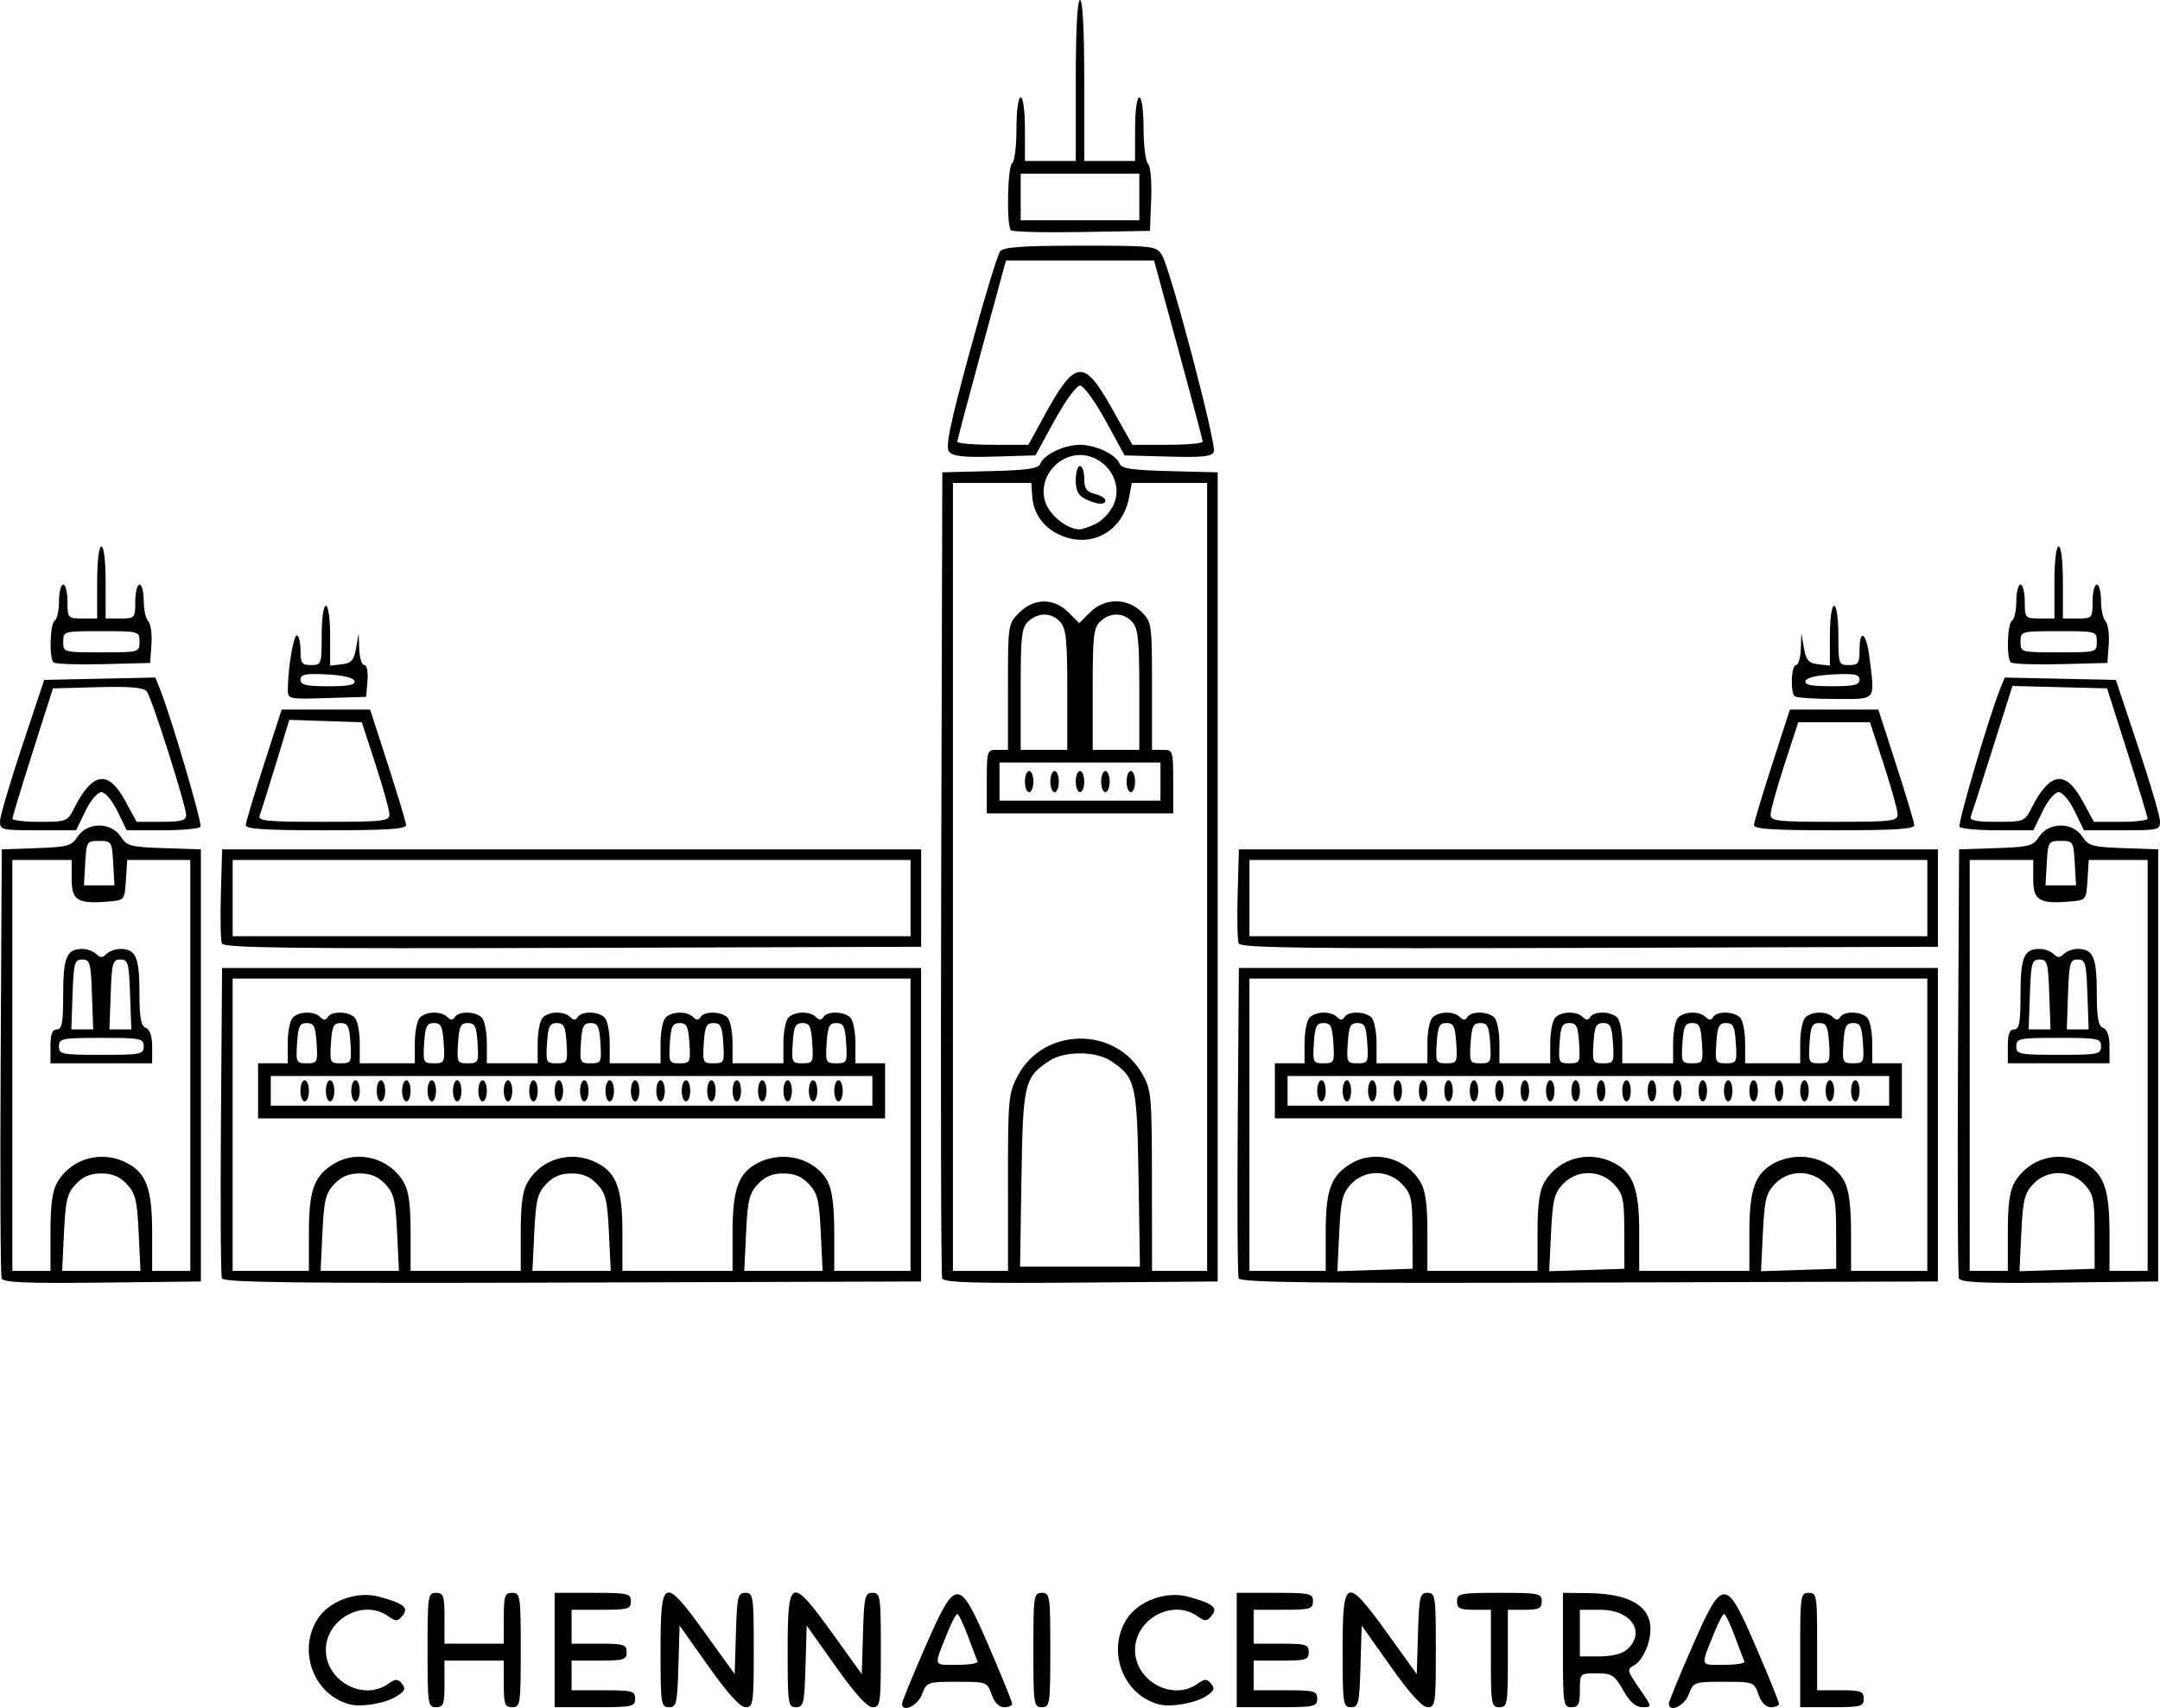<?xml version="1.0" encoding="UTF-8"?>
<svg width="244.89mm" height="193.66mm" version="1.1" viewBox="0 0 867.74 686.21" xmlns="http://www.w3.org/2000/svg">
<g transform="translate(676.72 137.82)">
<path d="m-536.38 546.88c-14.173-3.819-20.787-21.116-12.974-33.93 4.579-7.51 16.01-11.748 24.987-9.265 9.993 2.764 12 4.407 9.323 7.632-1.953 2.354-2.605 2.368-5.801 0.131-9.969-6.983-24.968 1.215-24.968 13.647 0 12.432 14.999 20.629 24.968 13.647 3.098-2.17 3.879-2.185 5.599-0.113 1.592 1.918 1.196 2.925-1.945 4.949-4.545 2.929-14.331 4.614-19.19 3.305zm31.415-21.786c0-21.842 0.17-22.977 3.404-22.977 3.026 0 3.404 1.135 3.404 10.212v10.212h11.913 11.914v-10.212c0-9.077 0.379-10.212 3.404-10.212 3.235 0 3.404 1.135 3.404 22.977 0 21.842-0.17 22.977-3.404 22.977-2.991 0-3.404-1.135-3.404-9.361v-9.361h-11.914-11.913v9.361c0 8.226-0.414 9.361-3.404 9.361-3.236 0-3.404-1.135-3.404-22.977zm51.059 0v-22.977h15.318c14.183 0 15.318 0.253 15.318 3.404 0 3.079-1.135 3.404-11.914 3.404h-11.913v6.808 6.808h11.063c9.928 0 11.063 0.349 11.063 3.404 0 3.055-1.135 3.404-11.063 3.404h-11.063v5.957 5.957h12.764c11.63 0 12.765 0.305 12.765 3.404 0 3.165-1.135 3.404-16.168 3.404h-16.169v-22.977zm42.549 0c0-29.335 1.33-29.825 18.024-6.647l11.761 16.33 0.487-16.33c0.446-14.929 0.774-16.329 3.83-16.329 3.157 0 3.342 1.276 3.342 22.977 0 21.53-0.205 22.977-3.271 22.977-2.196 0-7.088-5.389-14.892-16.405l-11.621-16.405-0.487 16.405c-0.446 15.004-0.772 16.405-3.83 16.405-3.157 0-3.342-1.276-3.342-22.977zm51.059 0c0-29.335 1.33-29.825 18.023-6.647l11.761 16.33 0.487-16.33c0.445-14.929 0.774-16.329 3.83-16.329 3.157 0 3.342 1.276 3.342 22.977 0 21.53-0.205 22.977-3.271 22.977-2.196 0-7.088-5.389-14.892-16.405l-11.622-16.405-0.487 16.405c-0.445 15.004-0.772 16.405-3.829 16.405-3.157 0-3.342-1.276-3.342-22.977zm45.953 21.514c0-0.804 4.157-10.952 9.238-22.551 12.488-28.507 13.56-28.503 25.884 0.096 5.021 11.652 9.129 21.8 9.129 22.551 0 0.752-1.457 1.366-3.238 1.366-2.067 0-3.881-1.846-5.017-5.106-1.753-5.03-1.96-5.106-13.93-5.106-11.937 0-12.184 0.087-14.077 5.106-1.744 4.619-7.989 7.467-7.989 3.643zm30.351-16.881c-0.314-0.728-2.059-5.324-3.882-10.212-1.823-4.888-3.738-8.885-4.255-8.882-0.517 3e-3 -2.254 3.259-3.859 7.233-5.749 14.233-6.046 13.184 3.73 13.184 4.858 0 8.578-0.596 8.266-1.324zm22.409-4.633c0-21.842 0.17-22.977 3.404-22.977 3.236 0 3.404 1.135 3.404 22.977 0 21.842-0.17 22.977-3.404 22.977-3.235 0-3.404-1.135-3.404-22.977zm50.279 21.786c-14.173-3.819-20.787-21.116-12.974-33.93 4.58-7.51 16.01-11.748 24.988-9.265 9.993 2.764 12 4.407 9.323 7.632-1.953 2.354-2.605 2.368-5.8 0.131-9.969-6.983-24.968 1.215-24.968 13.647 0 12.432 14.999 20.629 24.968 13.647 3.098-2.17 3.879-2.185 5.598-0.113 1.592 1.918 1.196 2.925-1.945 4.949-4.545 2.929-14.331 4.614-19.19 3.305zm31.415-21.786v-22.977h15.318c14.183 0 15.318 0.253 15.318 3.404 0 3.079-1.135 3.404-11.913 3.404h-11.914v6.808 6.808h11.063c9.928 0 11.063 0.349 11.063 3.404 0 3.055-1.135 3.404-11.063 3.404h-11.063v5.957 5.957h12.765c11.63 0 12.765 0.305 12.765 3.404 0 3.165-1.135 3.404-16.169 3.404h-16.168v-22.977zm42.549 0c0-29.335 1.33-29.825 18.023-6.647l11.761 16.33 0.487-16.33c0.445-14.929 0.774-16.329 3.83-16.329 3.157 0 3.342 1.276 3.342 22.977 0 21.53-0.205 22.977-3.271 22.977-2.196 0-7.088-5.389-14.892-16.405l-11.621-16.405-0.488 16.405c-0.445 15.004-0.772 16.405-3.829 16.405-3.157 0-3.342-1.276-3.342-22.977zm59.568 3.404v-19.573h-6.808c-5.673 0-6.808-0.567-6.808-3.404 0-3.177 1.135-3.404 17.019-3.404 15.885 0 17.02 0.227 17.02 3.404 0 2.836-1.135 3.404-6.808 3.404h-6.808v19.573c0 18.438-0.196 19.572-3.404 19.572-3.207 0-3.404-1.135-3.404-19.572zm28.934-3.404v-22.977l9.786 0.096c20.106 0.196 28.395 7.173 24.395 20.527-1.08 3.604-3.482 7.366-5.337 8.359-3.27 1.75-3.213 2.039 1.844 9.389 5.18 7.53 5.189 7.583 1.306 7.57-2.772 0-5.041-1.992-7.791-6.808-3.502-6.132-4.539-6.795-10.637-6.795-6.749 0-6.757 0-6.757 6.808 0 5.673-0.567 6.808-3.404 6.808-3.236 0-3.404-1.135-3.404-22.977zm25.821-0.266c7.653-6.926 1.575-15.905-10.767-15.905h-8.246v9.361 9.361h7.95c5.009 0 9.102-1.042 11.063-2.817zm16.728 21.778c0-0.804 4.157-10.952 9.238-22.551 12.488-28.507 13.56-28.503 25.884 0.096 5.021 11.652 9.129 21.8 9.129 22.551 0 0.752-1.457 1.366-3.238 1.366-2.067 0-3.881-1.846-5.017-5.106-1.753-5.03-1.96-5.106-13.93-5.106-11.937 0-12.184 0.087-14.077 5.106-1.744 4.619-7.989 7.467-7.989 3.643zm30.351-16.881c-0.314-0.728-2.059-5.324-3.882-10.212-1.823-4.888-3.738-8.885-4.255-8.882-0.517 3e-3 -2.254 3.259-3.859 7.233-5.749 14.233-6.046 13.184 3.73 13.184 4.858 0 8.578-0.596 8.266-1.324zm22.409-4.633c0-21.842 0.17-22.977 3.404-22.977 3.207 0 3.404 1.135 3.404 19.572v19.572h9.361c8.226 0 9.361 0.414 9.361 3.404 0 3.101-1.135 3.404-12.765 3.404h-12.764v-22.977zm-722.54-149.31c-0.455-1.187-0.627-40.453-0.383-87.257l0.443-85.098 13.889-0.492c12.608-0.447 14.142-0.878 16.633-4.68 3.849-5.874 13.397-5.873 17.247 1e-3 2.518 3.844 3.968 4.231 17.484 4.681l14.738 0.49v86.8 86.8l-39.612 0.457c-30.766 0.353-39.796-0.044-40.439-1.702zm19.631-18.49c0-11.275 0.756-16.761 2.784-20.193 5.667-9.593 17.781-12.934 27.908-7.698 7.822 4.045 10.156 10.473 10.156 27.969v15.402h7.659 7.659v-82.545-82.545h-12.671-12.672l-0.519 8.084c-0.518 8.069-0.532 8.085-7.164 8.628-12.276 1.005-14.629-0.457-14.629-9.086v-7.626h-11.913-11.914v82.545 82.545h7.659 7.659v-15.48zm0-74.723c0-4.917 0.709-6.808 2.553-6.808 2.064 0 2.553-2.704 2.553-14.126 0-14.888 1.398-18.211 7.659-18.211 1.966 0 4.493 0.919 5.617 2.042 1.589 1.589 2.496 1.589 4.085 0 1.124-1.123 3.651-2.042 5.617-2.042 6.185 0 7.659 3.352 7.659 17.414 0 10.277 0.584 13.553 2.553 14.308 1.664 0.638 2.553 3.285 2.553 7.605v6.625h-20.423-20.424v-6.808zm37.443 0c0-3.177-1.135-3.404-17.019-3.404-15.885 0-17.02 0.227-17.02 3.404 0 3.177 1.135 3.404 17.02 3.404 15.885 0 17.019-0.227 17.019-3.404zm-20.78-20.849c-0.448-12.742-0.809-14.041-3.898-14.041s-3.45 1.3-3.898 14.041l-0.495 14.041h4.393 4.393l-0.495-14.041zm15.318 0c-0.449-12.742-0.81-14.041-3.899-14.041-3.089 0-3.449 1.3-3.898 14.041l-0.495 14.041h4.393 4.393l-0.494-14.041zm3.446 95.769c-0.629-13.159-1.291-15.88-4.76-19.572-2.88-3.065-5.803-4.289-10.243-4.289-4.441 0-7.364 1.224-10.243 4.289-3.469 3.692-4.131 6.414-4.76 19.572l-0.731 15.284h15.734 15.734l-0.731-15.284zm-10.234-148.53c-0.5-8.679-0.661-8.936-5.62-8.936-4.96 0-5.121 0.257-5.62 8.936l-0.515 8.935h6.135 6.135l-0.515-8.935zm43.665 166.79c-0.453-1.18-0.622-29.714-0.375-63.408l0.447-61.262h140.41 140.41v62.972 62.973l-140.04 0.436c-111.41 0.344-140.2-3e-3 -140.86-1.71zm34.961-18.461c0-17.142 2.128-22.874 10.28-27.689 9.444-5.579 22.073-2.171 27.784 7.496 2.027 3.432 2.784 8.918 2.784 20.193v15.48h22.126 22.125v-15.48c0-11.275 0.756-16.761 2.784-20.193 5.667-9.593 17.781-12.934 27.908-7.698 7.822 4.045 10.156 10.473 10.156 27.969v15.402h22.126 22.125v-15.402c0-17.496 2.334-23.924 10.156-27.969 10.199-5.274 23.289-1.747 28.109 7.574 1.75 3.384 2.582 9.956 2.582 20.395v15.402h15.318 15.318v-58.718-58.717h-136.16-136.16v58.717 58.718h15.318 15.318v-15.48zm-20.423-56.853v-11.063h5.957 5.957v-8.169c0-4.493 0.919-9.088 2.042-10.212 2.546-2.546 8.582-2.651 11.041-0.192 1.332 1.333 2.171 1.333 2.994 0 1.53-2.475 8.266-2.355 10.814 0.192 1.123 1.124 2.042 5.719 2.042 10.212v8.169h11.063 11.063v-8.169c0-4.493 0.919-9.088 2.042-10.212 2.546-2.546 8.582-2.651 11.041-0.192 1.332 1.333 2.17 1.333 2.994 0 1.53-2.475 8.266-2.355 10.814 0.192 1.123 1.124 2.042 5.719 2.042 10.212v8.169h10.212 10.212v-8.169c0-4.493 0.919-9.088 2.042-10.212 2.546-2.546 8.582-2.651 11.041-0.192 1.332 1.333 2.171 1.333 2.994 0 1.53-2.475 8.266-2.355 10.814 0.192 1.123 1.124 2.042 5.719 2.042 10.212v8.169h10.212 10.212v-8.169c0-4.493 0.919-9.088 2.042-10.212 2.546-2.546 8.582-2.651 11.041-0.192 1.332 1.333 2.17 1.333 2.994 0 1.53-2.475 8.266-2.355 10.814 0.192 1.123 1.124 2.042 5.719 2.042 10.212v8.169h10.212 10.212v-8.169c0-4.493 0.919-9.088 2.042-10.212 2.546-2.546 8.582-2.651 11.041-0.192 1.332 1.333 2.171 1.333 2.994 0 1.53-2.475 8.266-2.355 10.814 0.192 1.123 1.124 2.042 5.719 2.042 10.212v8.169h5.957 5.957v11.063 11.063h-125.94-125.95v-11.063zm246.78 0v-5.957h-120.84-120.84v5.957 5.957h120.84 120.84v-5.957zm-229.76 0c0-2.34 0.765-4.255 1.702-4.255 0.936 0 1.702 1.914 1.702 4.255 0 2.341-0.766 4.255-1.702 4.255-0.936 0-1.702-1.914-1.702-4.255zm10.212 0c0-2.34 0.766-4.255 1.702-4.255 0.936 0 1.702 1.914 1.702 4.255 0 2.341-0.766 4.255-1.702 4.255-0.936 0-1.702-1.914-1.702-4.255zm10.212 0c0-2.34 0.766-4.255 1.702-4.255 0.936 0 1.702 1.914 1.702 4.255 0 2.341-0.766 4.255-1.702 4.255-0.936 0-1.702-1.914-1.702-4.255zm10.212 0c0-2.34 0.766-4.255 1.702-4.255 0.936 0 1.702 1.914 1.702 4.255 0 2.341-0.766 4.255-1.702 4.255-0.936 0-1.702-1.914-1.702-4.255zm10.212 0c0-2.34 0.766-4.255 1.702-4.255 0.936 0 1.702 1.914 1.702 4.255 0 2.341-0.766 4.255-1.702 4.255-0.936 0-1.702-1.914-1.702-4.255zm10.212 0c0-2.34 0.766-4.255 1.702-4.255 0.936 0 1.702 1.914 1.702 4.255 0 2.341-0.766 4.255-1.702 4.255-0.936 0-1.702-1.914-1.702-4.255zm10.212 0c0-2.34 0.766-4.255 1.702-4.255 0.936 0 1.702 1.914 1.702 4.255 0 2.341-0.766 4.255-1.702 4.255-0.936 0-1.702-1.914-1.702-4.255zm10.212 0c0-2.34 0.766-4.255 1.702-4.255 0.936 0 1.702 1.914 1.702 4.255 0 2.341-0.765 4.255-1.702 4.255-0.936 0-1.702-1.914-1.702-4.255zm10.212 0c0-2.34 0.766-4.255 1.702-4.255 0.936 0 1.702 1.914 1.702 4.255 0 2.341-0.766 4.255-1.702 4.255-0.936 0-1.702-1.914-1.702-4.255zm10.212 0c0-2.34 0.766-4.255 1.702-4.255 0.936 0 1.702 1.914 1.702 4.255 0 2.341-0.766 4.255-1.702 4.255-0.936 0-1.702-1.914-1.702-4.255zm10.212 0c0-2.34 0.766-4.255 1.702-4.255 0.936 0 1.702 1.914 1.702 4.255 0 2.341-0.766 4.255-1.702 4.255-0.936 0-1.702-1.914-1.702-4.255zm10.212 0c0-2.34 0.766-4.255 1.702-4.255 0.936 0 1.702 1.914 1.702 4.255 0 2.341-0.766 4.255-1.702 4.255-0.936 0-1.702-1.914-1.702-4.255zm10.212 0c0-2.34 0.766-4.255 1.702-4.255 0.936 0 1.702 1.914 1.702 4.255 0 2.341-0.766 4.255-1.702 4.255-0.936 0-1.702-1.914-1.702-4.255zm10.212 0c0-2.34 0.766-4.255 1.702-4.255 0.936 0 1.702 1.914 1.702 4.255 0 2.341-0.766 4.255-1.702 4.255-0.936 0-1.702-1.914-1.702-4.255zm10.212 0c0-2.34 0.766-4.255 1.702-4.255 0.936 0 1.702 1.914 1.702 4.255 0 2.341-0.765 4.255-1.702 4.255-0.936 0-1.702-1.914-1.702-4.255zm10.212 0c0-2.34 0.766-4.255 1.702-4.255 0.936 0 1.702 1.914 1.702 4.255 0 2.341-0.766 4.255-1.702 4.255-0.936 0-1.702-1.914-1.702-4.255zm10.212 0c0-2.34 0.766-4.255 1.702-4.255 0.936 0 1.702 1.914 1.702 4.255 0 2.341-0.766 4.255-1.702 4.255-0.936 0-1.702-1.914-1.702-4.255zm10.212 0c0-2.34 0.766-4.255 1.702-4.255 0.936 0 1.702 1.914 1.702 4.255 0 2.341-0.766 4.255-1.702 4.255-0.936 0-1.702-1.914-1.702-4.255zm10.212 0c0-2.34 0.766-4.255 1.702-4.255 0.936 0 1.702 1.914 1.702 4.255 0 2.341-0.766 4.255-1.702 4.255-0.936 0-1.702-1.914-1.702-4.255zm10.212 0c0-2.34 0.766-4.255 1.702-4.255 0.936 0 1.702 1.914 1.702 4.255 0 2.341-0.766 4.255-1.702 4.255-0.936 0-1.702-1.914-1.702-4.255zm10.212 0c0-2.34 0.766-4.255 1.702-4.255 0.936 0 1.702 1.914 1.702 4.255 0 2.341-0.766 4.255-1.702 4.255-0.936 0-1.702-1.914-1.702-4.255zm10.212 0c0-2.34 0.766-4.255 1.702-4.255 0.936 0 1.702 1.914 1.702 4.255 0 2.341-0.766 4.255-1.702 4.255-0.936 0-1.702-1.914-1.702-4.255zm-207.97-19.147c-0.436-6.777-1.069-8.084-3.922-8.084s-3.488 1.308-3.922 8.084c-0.495 7.712-0.314 8.084 3.922 8.084 4.237 0 4.417-0.375 3.922-8.084zm13.616 0c-0.436-6.777-1.069-8.084-3.922-8.084s-3.488 1.308-3.922 8.084c-0.495 7.712-0.314 8.084 3.922 8.084 4.237 0 4.417-0.375 3.922-8.084zm37.443 0c-0.436-6.777-1.069-8.084-3.922-8.084s-3.488 1.308-3.922 8.084c-0.495 7.712-0.314 8.084 3.922 8.084 4.237 0 4.417-0.375 3.922-8.084zm13.616 0c-0.436-6.777-1.069-8.084-3.922-8.084-2.853 0-3.488 1.308-3.923 8.084-0.495 7.712-0.314 8.084 3.923 8.084 4.237 0 4.417-0.375 3.922-8.084zm35.741 0c-0.436-6.777-1.07-8.084-3.923-8.084s-3.488 1.308-3.922 8.084c-0.495 7.712-0.314 8.084 3.922 8.084 4.237 0 4.417-0.375 3.923-8.084zm13.616 0c-0.436-6.777-1.07-8.084-3.923-8.084-2.853 0-3.488 1.308-3.922 8.084-0.495 7.712-0.314 8.084 3.922 8.084 4.237 0 4.418-0.375 3.923-8.084zm35.741 0c-0.436-6.777-1.069-8.084-3.922-8.084s-3.488 1.308-3.923 8.084c-0.495 7.712-0.314 8.084 3.923 8.084 4.237 0 4.418-0.375 3.922-8.084zm13.616 0c-0.436-6.777-1.069-8.084-3.922-8.084-2.854 0-3.488 1.308-3.923 8.084-0.494 7.712-0.314 8.084 3.923 8.084s4.417-0.375 3.922-8.084zm35.741 0c-0.436-6.777-1.069-8.084-3.922-8.084s-3.488 1.308-3.922 8.084c-0.495 7.712-0.314 8.084 3.922 8.084 4.237 0 4.418-0.375 3.922-8.084zm13.616 0c-0.436-6.777-1.069-8.084-3.922-8.084s-3.488 1.308-3.922 8.084c-0.495 7.712-0.314 8.084 3.922 8.084 4.237 0 4.417-0.375 3.922-8.084zm-180.39 76.196c-0.629-13.159-1.291-15.88-4.76-19.572-2.88-3.065-5.803-4.289-10.243-4.289-4.441 0-7.364 1.224-10.243 4.289-3.469 3.692-4.131 6.414-4.76 19.572l-0.731 15.284h15.734 15.734l-0.731-15.284zm85.098 0c-0.629-13.159-1.291-15.88-4.76-19.572-2.88-3.065-5.803-4.289-10.243-4.289-4.441 0-7.364 1.224-10.243 4.289-3.469 3.692-4.131 6.414-4.76 19.572l-0.731 15.284h15.734 15.734l-0.731-15.284zm85.098 0c-0.629-13.159-1.291-15.88-4.76-19.572-2.88-3.065-5.803-4.289-10.244-4.289-4.441 0-7.364 1.224-10.244 4.289-3.469 3.692-4.13 6.414-4.76 19.572l-0.731 15.284h15.734 15.734l-0.731-15.284zm48.762 18.286c-0.451-1.183-0.623-74.527-0.379-162.99l0.439-160.84 19.222-0.482c15.224-0.383 19.427-1.014 20.204-3.042 1.387-3.615 9.657-7.539 15.887-7.539 6.231 0 14.5 3.924 15.887 7.539 0.778 2.027 4.98 2.66 20.204 3.042l19.222 0.482v162.54 162.54l-54.933 0.449c-43.032 0.353-55.11 0-55.753-1.702zm26.438-38.475c0-33.748 0.192-35.834 3.919-42.885 10.359-19.59 39.14-20.02 50.055-0.748 3.644 6.435 3.837 8.58 3.864 42.94l0.044 36.167h11.063 11.063v-158.28-158.28h-15.128-15.128l-1.085 5.784c-2.421 12.903-13.753 19.948-25.67 15.959-7.727-2.586-12.699-8.688-13.232-16.239l-0.388-5.497-15.743-0.003-15.743-0.004v158.28 158.28h11.063 11.063v-35.473zm-8.51-161.1c0-12.481 0.096-12.765 4.255-12.765h4.255v-25.297c0-25.063 0.044-25.339 4.487-29.785 5.955-5.955 13.942-6.017 19.805-0.152l4.332 4.332 4.332-4.332c5.84-5.84 14.979-5.908 20.733-0.152 4.065 4.065 4.178 4.866 4.178 29.785v25.606h4.255c4.16 0 4.255 0.283 4.255 12.765v12.765h-37.443-37.443v-12.765zm69.78 0v-7.659h-32.337-32.337v7.659 7.659h32.337 32.337v-7.659zm-54.462 0c0-2.34 0.766-4.255 1.702-4.255 0.936 0 1.702 1.915 1.702 4.255 0 2.34-0.766 4.255-1.702 4.255-0.936 0-1.702-1.915-1.702-4.255zm10.212 0c0-2.34 0.766-4.255 1.702-4.255 0.936 0 1.702 1.915 1.702 4.255 0 2.34-0.766 4.255-1.702 4.255-0.936 0-1.702-1.915-1.702-4.255zm10.212 0c0-2.34 0.766-4.255 1.702-4.255 0.936 0 1.702 1.915 1.702 4.255 0 2.34-0.766 4.255-1.702 4.255-0.936 0-1.702-1.915-1.702-4.255zm10.212 0c0-2.34 0.766-4.255 1.702-4.255 0.936 0 1.702 1.915 1.702 4.255 0 2.34-0.766 4.255-1.702 4.255-0.936 0-1.702-1.915-1.702-4.255zm10.212 0c0-2.34 0.766-4.255 1.702-4.255 0.936 0 1.702 1.915 1.702 4.255 0 2.34-0.766 4.255-1.702 4.255-0.936 0-1.702-1.915-1.702-4.255zm-23.827-36.884c0-20.054-0.475-24.643-2.817-27.231-3.503-3.871-8.709-3.991-12.793-0.296-2.74 2.479-3.112 5.74-3.112 27.231v24.414h9.361 9.361v-24.119zm28.933 0c0-20.054-0.475-24.643-2.817-27.231-3.503-3.871-8.709-3.991-12.793-0.296-2.74 2.479-3.112 5.74-3.112 27.231v24.414h9.361 9.361v-24.119zm-0.301 196.44c-0.598-38.477-1.143-40.764-11.304-47.434-5.943-3.902-18.498-3.902-24.442 0-10.161 6.67-10.706 8.957-11.304 47.434l-0.549 35.316h24.074 24.074l-0.549-35.316zm-16.873-263.3c2.63-1.36 5.771-4.861 6.98-7.78 4.719-11.392-7.432-23.363-18.896-18.615-7.479 3.098-11.29 11.565-8.375 18.603 2.098 5.066 8.601 10.052 13.297 10.197 1.216 0.044 4.364-1.044 6.994-2.405zm-4.525-9.816c-2.841-1.37-3.83-3.318-3.83-7.543 0-3.134 0.766-5.697 1.702-5.697 0.936 0 1.702 2.283 1.702 5.074 0 3.992 0.907 5.301 4.255 6.141 2.34 0.587 4.255 1.751 4.255 2.585 0 1.978-3.294 1.75-8.084-0.56zm61.624 313.11c-0.453-1.18-0.622-29.714-0.375-63.408l0.447-61.262h140.41 140.41v62.972 62.973l-140.04 0.436c-111.41 0.344-140.2-3e-3 -140.86-1.71zm34.961-18.461c0-17.142 2.128-22.874 10.28-27.689 9.444-5.579 22.073-2.171 27.784 7.496 2.028 3.432 2.784 8.918 2.784 20.193v15.48h22.126 22.125v-15.48c0-11.275 0.756-16.761 2.784-20.193 5.667-9.593 17.782-12.934 27.908-7.698 7.822 4.045 10.156 10.473 10.156 27.969v15.402h22.126 22.125v-15.402c0-17.496 2.334-23.924 10.156-27.969 10.199-5.274 23.289-1.747 28.109 7.574 1.75 3.384 2.582 9.956 2.582 20.395v15.402h15.318 15.318v-58.718-58.717h-136.16-136.16v58.717 58.718h15.318 15.318v-15.48zm-20.423-56.853v-11.063h5.957 5.957v-8.169c0-4.493 0.919-9.088 2.042-10.212 2.546-2.546 8.582-2.651 11.041-0.192 1.332 1.333 2.171 1.333 2.994 0 1.53-2.475 8.266-2.355 10.814 0.192 1.123 1.124 2.042 5.719 2.042 10.212v8.169h10.212 10.212v-8.169c0-4.493 0.919-9.088 2.042-10.212 2.546-2.546 8.582-2.651 11.041-0.192 1.332 1.333 2.17 1.333 2.994 0 1.53-2.475 8.266-2.355 10.814 0.192 1.123 1.124 2.042 5.719 2.042 10.212v8.169h10.212 10.212v-8.169c0-4.493 0.919-9.088 2.042-10.212 2.546-2.546 8.582-2.651 11.041-0.192 1.332 1.333 2.171 1.333 2.994 0 1.53-2.475 8.266-2.355 10.814 0.192 1.123 1.124 2.042 5.719 2.042 10.212v8.169h10.212 10.212v-8.169c0-4.493 0.919-9.088 2.042-10.212 2.546-2.546 8.582-2.651 11.041-0.192 1.332 1.333 2.17 1.333 2.994 0 1.53-2.475 8.266-2.355 10.814 0.192 1.124 1.124 2.042 5.719 2.042 10.212v8.169h11.063 11.063v-8.169c0-4.493 0.919-9.088 2.042-10.212 2.546-2.546 8.582-2.651 11.041-0.192 1.332 1.333 2.171 1.333 2.994 0 1.53-2.475 8.266-2.355 10.814 0.192 1.123 1.124 2.042 5.719 2.042 10.212v8.169h5.957 5.957v11.063 11.063h-125.94-125.95v-11.063zm246.78 0v-5.957h-120.84-120.84v5.957 5.957h120.84 120.84v-5.957zm-229.76 0c0-2.34 0.766-4.255 1.702-4.255 0.936 0 1.702 1.914 1.702 4.255 0 2.341-0.765 4.255-1.702 4.255-0.936 0-1.702-1.914-1.702-4.255zm10.212 0c0-2.34 0.766-4.255 1.702-4.255 0.936 0 1.702 1.914 1.702 4.255 0 2.341-0.766 4.255-1.702 4.255-0.936 0-1.702-1.914-1.702-4.255zm10.212 0c0-2.34 0.766-4.255 1.702-4.255 0.936 0 1.702 1.914 1.702 4.255 0 2.341-0.766 4.255-1.702 4.255-0.936 0-1.702-1.914-1.702-4.255zm10.212 0c0-2.34 0.766-4.255 1.702-4.255 0.936 0 1.702 1.914 1.702 4.255 0 2.341-0.766 4.255-1.702 4.255-0.936 0-1.702-1.914-1.702-4.255zm10.212 0c0-2.34 0.766-4.255 1.702-4.255 0.936 0 1.702 1.914 1.702 4.255 0 2.341-0.766 4.255-1.702 4.255-0.936 0-1.702-1.914-1.702-4.255zm10.212 0c0-2.34 0.766-4.255 1.702-4.255 0.936 0 1.702 1.914 1.702 4.255 0 2.341-0.766 4.255-1.702 4.255-0.936 0-1.702-1.914-1.702-4.255zm10.212 0c0-2.34 0.766-4.255 1.702-4.255 0.936 0 1.702 1.914 1.702 4.255 0 2.341-0.766 4.255-1.702 4.255-0.936 0-1.702-1.914-1.702-4.255zm10.212 0c0-2.34 0.766-4.255 1.702-4.255 0.936 0 1.702 1.914 1.702 4.255 0 2.341-0.766 4.255-1.702 4.255-0.936 0-1.702-1.914-1.702-4.255zm10.212 0c0-2.34 0.766-4.255 1.702-4.255 0.936 0 1.702 1.914 1.702 4.255 0 2.341-0.766 4.255-1.702 4.255-0.936 0-1.702-1.914-1.702-4.255zm10.212 0c0-2.34 0.766-4.255 1.702-4.255 0.936 0 1.702 1.914 1.702 4.255 0 2.341-0.766 4.255-1.702 4.255-0.936 0-1.702-1.914-1.702-4.255zm10.212 0c0-2.34 0.766-4.255 1.702-4.255 0.936 0 1.702 1.914 1.702 4.255 0 2.341-0.766 4.255-1.702 4.255-0.936 0-1.702-1.914-1.702-4.255zm10.212 0c0-2.34 0.766-4.255 1.702-4.255 0.936 0 1.702 1.914 1.702 4.255 0 2.341-0.766 4.255-1.702 4.255-0.936 0-1.702-1.914-1.702-4.255zm10.212 0c0-2.34 0.766-4.255 1.702-4.255 0.936 0 1.702 1.914 1.702 4.255 0 2.341-0.766 4.255-1.702 4.255-0.936 0-1.702-1.914-1.702-4.255zm10.212 0c0-2.34 0.766-4.255 1.702-4.255 0.936 0 1.702 1.914 1.702 4.255 0 2.341-0.766 4.255-1.702 4.255-0.936 0-1.702-1.914-1.702-4.255zm10.212 0c0-2.34 0.766-4.255 1.702-4.255 0.936 0 1.702 1.914 1.702 4.255 0 2.341-0.766 4.255-1.702 4.255-0.936 0-1.702-1.914-1.702-4.255zm10.212 0c0-2.34 0.766-4.255 1.702-4.255 0.936 0 1.702 1.914 1.702 4.255 0 2.341-0.766 4.255-1.702 4.255-0.936 0-1.702-1.914-1.702-4.255zm10.212 0c0-2.34 0.766-4.255 1.702-4.255 0.936 0 1.702 1.914 1.702 4.255 0 2.341-0.766 4.255-1.702 4.255-0.936 0-1.702-1.914-1.702-4.255zm10.212 0c0-2.34 0.766-4.255 1.702-4.255 0.936 0 1.702 1.914 1.702 4.255 0 2.341-0.766 4.255-1.702 4.255-0.936 0-1.702-1.914-1.702-4.255zm10.212 0c0-2.34 0.766-4.255 1.702-4.255 0.936 0 1.702 1.914 1.702 4.255 0 2.341-0.766 4.255-1.702 4.255-0.936 0-1.702-1.914-1.702-4.255zm10.212 0c0-2.34 0.766-4.255 1.702-4.255 0.936 0 1.702 1.914 1.702 4.255 0 2.341-0.766 4.255-1.702 4.255-0.936 0-1.702-1.914-1.702-4.255zm10.212 0c0-2.34 0.766-4.255 1.702-4.255 0.936 0 1.702 1.914 1.702 4.255 0 2.341-0.766 4.255-1.702 4.255-0.936 0-1.702-1.914-1.702-4.255zm10.212 0c0-2.34 0.766-4.255 1.702-4.255 0.936 0 1.702 1.914 1.702 4.255 0 2.341-0.766 4.255-1.702 4.255-0.936 0-1.702-1.914-1.702-4.255zm-207.97-19.147c-0.436-6.777-1.07-8.084-3.923-8.084s-3.488 1.308-3.922 8.084c-0.495 7.712-0.314 8.084 3.922 8.084 4.237 0 4.418-0.375 3.923-8.084zm13.616 0c-0.436-6.777-1.07-8.084-3.923-8.084s-3.488 1.308-3.922 8.084c-0.495 7.712-0.314 8.084 3.922 8.084 4.237 0 4.417-0.375 3.923-8.084zm35.741 0c-0.436-6.777-1.069-8.084-3.922-8.084-2.853 0-3.488 1.308-3.923 8.084-0.495 7.712-0.314 8.084 3.923 8.084s4.418-0.375 3.922-8.084zm13.616 0c-0.436-6.777-1.069-8.084-3.922-8.084-2.854 0-3.488 1.308-3.923 8.084-0.495 7.712-0.314 8.084 3.923 8.084s4.418-0.375 3.922-8.084zm35.741 0c-0.436-6.777-1.069-8.084-3.922-8.084s-3.488 1.308-3.922 8.084c-0.495 7.712-0.314 8.084 3.922 8.084 4.237 0 4.418-0.375 3.922-8.084zm13.616 0c-0.436-6.777-1.069-8.084-3.922-8.084s-3.488 1.308-3.922 8.084c-0.495 7.712-0.314 8.084 3.922 8.084 4.237 0 4.418-0.375 3.922-8.084zm35.741 0c-0.436-6.777-1.069-8.084-3.922-8.084-2.854 0-3.488 1.308-3.923 8.084-0.495 7.712-0.314 8.084 3.923 8.084 4.237 0 4.418-0.375 3.922-8.084zm13.616 0c-0.436-6.777-1.069-8.084-3.923-8.084-2.853 0-3.488 1.308-3.922 8.084-0.495 7.712-0.314 8.084 3.922 8.084 4.237 0 4.418-0.375 3.923-8.084zm37.443 0c-0.436-6.777-1.07-8.084-3.923-8.084-2.853 0-3.488 1.308-3.922 8.084-0.495 7.712-0.314 8.084 3.922 8.084 4.237 0 4.418-0.375 3.923-8.084zm13.616 0c-0.436-6.777-1.07-8.084-3.923-8.084-2.853 0-3.488 1.308-3.922 8.084-0.495 7.712-0.314 8.084 3.922 8.084 4.237 0 4.418-0.375 3.923-8.084zm-180.97 75.832c-0.044-13.249-0.467-15.252-4.126-19.147-5.6-5.961-14.976-5.989-20.544-0.061-3.472 3.696-4.131 6.412-4.763 19.642l-0.734 15.353 30.207-0.99-0.044-14.797zm85.098 0c-0.044-13.249-0.467-15.252-4.126-19.147-5.6-5.961-14.976-5.989-20.544-0.061-3.472 3.696-4.131 6.412-4.763 19.642l-0.734 15.353 30.207-0.99-0.044-14.797zm85.098 0c-0.044-13.249-0.467-15.252-4.126-19.147-5.6-5.961-14.976-5.989-20.544-0.061-3.472 3.696-4.131 6.412-4.763 19.642l-0.734 15.353 30.207-0.99-0.044-14.797zm49.337 18.658c-0.455-1.187-0.627-40.453-0.383-87.257l0.443-85.098 14.738-0.49c13.517-0.449 14.966-0.837 17.484-4.68 3.85-5.875 13.398-5.877 17.247-2e-3 2.491 3.802 4.026 4.234 16.633 4.681l13.889 0.491v86.8 86.8l-39.612 0.457c-30.766 0.353-39.796-0.044-40.439-1.702zm19.631-18.49c0-11.275 0.756-16.761 2.784-20.193 5.667-9.593 17.781-12.934 27.908-7.698 7.822 4.045 10.156 10.473 10.156 27.969v15.402h7.659 7.659v-82.545-82.545h-11.82-11.821l-0.518 8.084c-0.518 8.069-0.532 8.085-7.165 8.628-12.275 1.005-14.629-0.457-14.629-9.086v-7.626h-12.764-12.765v82.545 82.545h7.659 7.659v-15.48zm0-74.723c0-4.917 0.709-6.808 2.553-6.808 2.064 0 2.553-2.704 2.553-14.126 0-14.888 1.398-18.211 7.659-18.211 1.966 0 4.493 0.919 5.617 2.042 1.589 1.589 2.496 1.589 4.085 0 1.123-1.123 3.651-2.042 5.617-2.042 6.185 0 7.659 3.352 7.659 17.414 0 10.277 0.584 13.553 2.553 14.308 1.664 0.638 2.553 3.285 2.553 7.605v6.625h-20.423-20.424v-6.808zm37.443 0c0-3.177-1.135-3.404-17.019-3.404-15.885 0-17.02 0.227-17.02 3.404 0 3.177 1.135 3.404 17.02 3.404 15.885 0 17.019-0.227 17.019-3.404zm-20.78-20.849c-0.448-12.742-0.809-14.041-3.898-14.041s-3.45 1.3-3.898 14.041l-0.495 14.041h4.393 4.393l-0.495-14.041zm15.318 0c-0.449-12.742-0.81-14.041-3.899-14.041-3.089 0-3.449 1.3-3.898 14.041l-0.495 14.041h4.393 4.393l-0.494-14.041zm2.87 95.405c-0.044-13.249-0.467-15.252-4.126-19.147-5.6-5.961-14.976-5.989-20.544-0.061-3.472 3.696-4.131 6.412-4.763 19.642l-0.734 15.353 30.207-0.99-0.044-14.797zm-7.956-148.17c-0.5-8.679-0.661-8.936-5.62-8.936-4.959 0-5.121 0.257-5.62 8.936l-0.515 8.935h6.135 6.135l-0.514-8.935zm-744.38 32.232c-0.476-1.239-0.645-10.242-0.375-20.008l0.488-17.756h140.41 140.41v19.572 19.572l-140.04 0.436c-114.91 0.357-140.19 0.044-140.9-1.817zm276.68-18.191v-15.318h-136.16-136.16v15.318 15.318h136.16 136.16v-15.318zm131.79 18.191c-0.475-1.239-0.645-10.242-0.375-20.008l0.488-17.756h140.41 140.41v19.572 19.572l-140.04 0.436c-114.91 0.357-140.19 0.044-140.9-1.817zm276.68-18.191v-15.318h-136.16-136.16v15.318 15.318h136.16 136.16v-15.318zm-774.24-31.061c0.083-2.106 4.102-15.7 8.936-30.21l8.787-26.38 22.325-0.474 22.325-0.473 1.899 4.728c4.428 11.026 17.05 53.924 16.248 55.222-0.481 0.779-7.35 1.416-15.264 1.416h-14.389l-3.721-7.659c-2.108-4.34-4.902-7.659-6.447-7.659-1.544 0-4.338 3.319-6.447 7.659l-3.721 7.659h-15.34c-14.817 0-15.335-0.131-15.192-3.829zm29.798-5.106c7.354-14.518 13.646-15.435 20.426-2.978l4.631 8.51h9.942c7.967 0 9.941-0.539 9.941-2.716 0-3.841-13.757-47.037-15.82-49.674-1.243-1.588-6.608-2.052-19.691-1.702l-17.983 0.481-8.131 25.53c-4.472 14.041-8.136 26.103-8.143 26.806 0 0.702 4.946 1.277 11.006 1.277 10.722 0 11.094-0.148 13.821-5.532zm68.9 6.808c0.074-1.17 3.351-12.084 7.284-24.253l7.151-22.126h17.769 17.769l7.151 22.126c3.933 12.169 7.212 23.083 7.284 24.253 0.1 1.632-7.398 2.127-32.204 2.127-24.806 0-32.306-0.495-32.205-2.127zm57.724-4.255c0-1.638-2.505-10.637-5.555-19.998l-5.544-17.02-14.561-0.487-14.562-0.488-5.454 17.899c-3 9.845-5.901 19.063-6.447 20.485-0.862 2.246 2.506 2.587 25.57 2.587 24.167 0 26.561-0.27 26.552-2.979zm548.17 4.255c0.074-1.17 3.351-12.084 7.284-24.253l7.151-22.126h17.769 17.769l7.151 22.126c3.933 12.169 7.211 23.083 7.284 24.253 0.1 1.632-7.399 2.127-32.204 2.127-24.806 0-32.306-0.495-32.205-2.127zm57.724-4.255c0-1.638-2.507-10.637-5.559-19.998l-5.548-17.02h-14.411-14.411l-5.549 17.02c-3.052 9.361-5.553 18.36-5.559 19.998 0 2.705 2.336 2.979 25.519 2.979s25.528-0.274 25.519-2.979zm24.866 4.966c-0.803-1.298 11.819-44.196 16.247-55.222l1.899-4.728 22.325 0.473 22.324 0.474 8.788 26.38c4.833 14.509 8.854 28.104 8.935 30.21 0.144 3.699-0.375 3.829-15.192 3.829h-15.34l-3.721-7.659c-2.109-4.34-4.902-7.659-6.447-7.659s-4.338 3.319-6.447 7.659l-3.721 7.659h-14.388c-7.914 0-14.783-0.637-15.264-1.416zm28.918-7.519c7.354-14.518 13.646-15.435 20.426-2.978l4.631 8.51h10.792c5.935 0 10.786-0.575 10.779-1.277 0-0.702-3.672-12.765-8.143-26.806l-8.131-25.53-38.019-0.961-7.957 25.159c-4.377 13.837-8.323 26.116-8.77 27.286-0.599 1.569 2.129 2.127 10.389 2.127 10.928 0 11.27-0.135 14.003-5.532zm-700.5-47.591c0.044-8.493 2.243-21.764 3.626-21.764 0.806 0 1.465 2.68 1.465 5.957 0 5.22 0.527 5.957 4.255 5.957 4.133 0 4.255-0.34 4.255-11.913 0-6.808 0.73-11.914 1.702-11.914 0.974 0 1.702 5.144 1.702 12.027v12.027l4.681-0.539c3.863-0.444 4.864-1.579 5.733-6.495l1.052-5.957 0.222 6.382c0.122 3.51 1.036 6.382 2.029 6.382 1.045 0 1.582 2.688 1.277 6.382l-0.528 6.382-15.743 0.489c-15.414 0.479-15.743 0.41-15.728-3.404zm26.798-3.468c-0.436-1.317-4.702-2.321-11.205-2.634-8.563-0.414-10.502 0-10.502 2.127 0 2.111 2.226 2.634 11.204 2.634 8.204 0 11.017-0.57 10.502-2.127zm578.52 6.099c-1.801-1.801-1.315-12.481 0.567-12.481 0.936 0 1.803-2.872 1.926-6.382l0.222-6.382 1.053 5.957c0.868 4.916 1.869 6.051 5.733 6.495l4.68 0.539v-12.027c0-6.883 0.728-12.027 1.702-12.027 0.972 0 1.702 5.106 1.702 11.914 0 11.573 0.122 11.913 4.255 11.913 3.728 0 4.255-0.737 4.255-5.957 0-9.147 2.796-7.066 4.003 2.978 2.134 17.765 3.116 16.594-13.931 16.594-8.269 0-15.545-0.511-16.169-1.135zm26.097-6.606c0-2.147-1.94-2.541-10.502-2.127-6.503 0.314-10.77 1.317-11.205 2.634-0.514 1.558 2.299 2.127 10.502 2.127 8.978 0 11.205-0.523 11.205-2.634zm-725.55-6.957c-1.828-1.828-1.405-15.602 0.515-16.788 0.936-0.579 1.702-4.07 1.702-7.76 0-3.689 0.766-6.707 1.702-6.707 0.936 0 1.702 3.064 1.702 6.808 0 6.646 0.139 6.808 5.957 6.808h5.957v-14.467c0-8.509 0.701-14.467 1.702-14.467 1.001 0 1.702 5.957 1.702 14.467v14.467h5.957c5.815 0 5.957-0.161 5.957-6.808 0-3.744 0.766-6.808 1.702-6.808 0.936 0 1.702 2.91 1.702 6.468 0 3.557 0.815 7.282 1.811 8.278 0.996 0.996 1.571 5.17 1.277 9.275l-0.535 7.465-18.811 0.478c-10.346 0.261-19.345-0.057-19.998-0.709zm34.554-8.279c0-4.223-0.113-4.255-15.318-4.255s-15.318 0.044-15.318 4.255c0 4.224 0.113 4.255 15.318 4.255 15.204 0 15.318-0.044 15.318-4.255zm751.75 8.279c-1.828-1.828-1.405-15.602 0.515-16.788 0.936-0.579 1.702-4.07 1.702-7.76 0-3.689 0.766-6.707 1.702-6.707 0.936 0 1.702 3.064 1.702 6.808 0 6.646 0.144 6.808 5.957 6.808h5.957v-14.467c0-8.509 0.701-14.467 1.702-14.467 1.001 0 1.702 5.957 1.702 14.467v14.467h5.957c5.815 0 5.957-0.161 5.957-6.808 0-3.744 0.766-6.808 1.702-6.808 0.936 0 1.702 2.91 1.702 6.468 0 3.557 0.815 7.282 1.811 8.278 0.996 0.996 1.571 5.17 1.277 9.275l-0.535 7.465-18.811 0.478c-10.346 0.261-19.345-0.057-19.998-0.709zm34.554-8.279c0-4.223-0.113-4.255-15.318-4.255s-15.318 0.044-15.318 4.255c0 4.224 0.113 4.255 15.318 4.255 15.204 0 15.318-0.044 15.318-4.255zm-461.03-76.341c-1.585-1.91 0.17-10.457 8.3-40.362 5.671-20.866 11.149-38.949 12.174-40.184 1.416-1.706 9.166-2.245 32.251-2.245 29.673 0 30.443 0.091 32.766 3.829 3.35 5.394 21.969 75.961 20.827 78.936-0.752 1.959-4.446 2.354-18.395 1.967l-17.454-0.485-7.68-14.022c-4.336-7.915-8.793-14.021-10.233-14.021-1.441 0-5.897 6.106-10.233 14.021l-7.68 14.022-16.316 0.484c-12.493 0.37-16.787-0.083-18.327-1.939zm38.101-14.288c12.565-22.981 15.934-23.348 27.367-2.978l8.12 14.467h14.162c7.789 0 14.135-0.575 14.102-1.277-0.044-0.702-4.446-17.36-9.806-37.017l-9.745-35.741h-29.745-29.746l-9.745 35.741c-5.359 19.657-9.772 36.315-9.806 37.017-0.044 0.702 6.379 1.277 14.25 1.277h14.31l6.281-11.488zm-13.303-74.704c-1.843-1.843-1.375-25.813 0.527-26.988 0.936-0.579 1.702-6.751 1.702-13.716 0-7.308 0.72-12.664 1.702-12.664 0.983 0 1.702 5.389 1.702 12.765v12.765h10.212 10.212v-32.337c0-20.424 0.627-32.337 1.702-32.337 1.075 0 1.702 11.913 1.702 32.337v32.337h10.212 10.212v-12.765c0-7.375 0.719-12.765 1.702-12.765 0.979 0 1.702 5.276 1.702 12.425 0 6.833 0.802 13.226 1.782 14.206 1.02 1.02 1.565 7.168 1.276 14.381l-0.505 12.6-27.333 0.466c-15.033 0.257-27.861-0.061-28.508-0.709zm51.586-13.373v-9.361h-23.827-23.827v9.361 9.361h23.827 23.827v-9.361z"/>
</g>
</svg>

